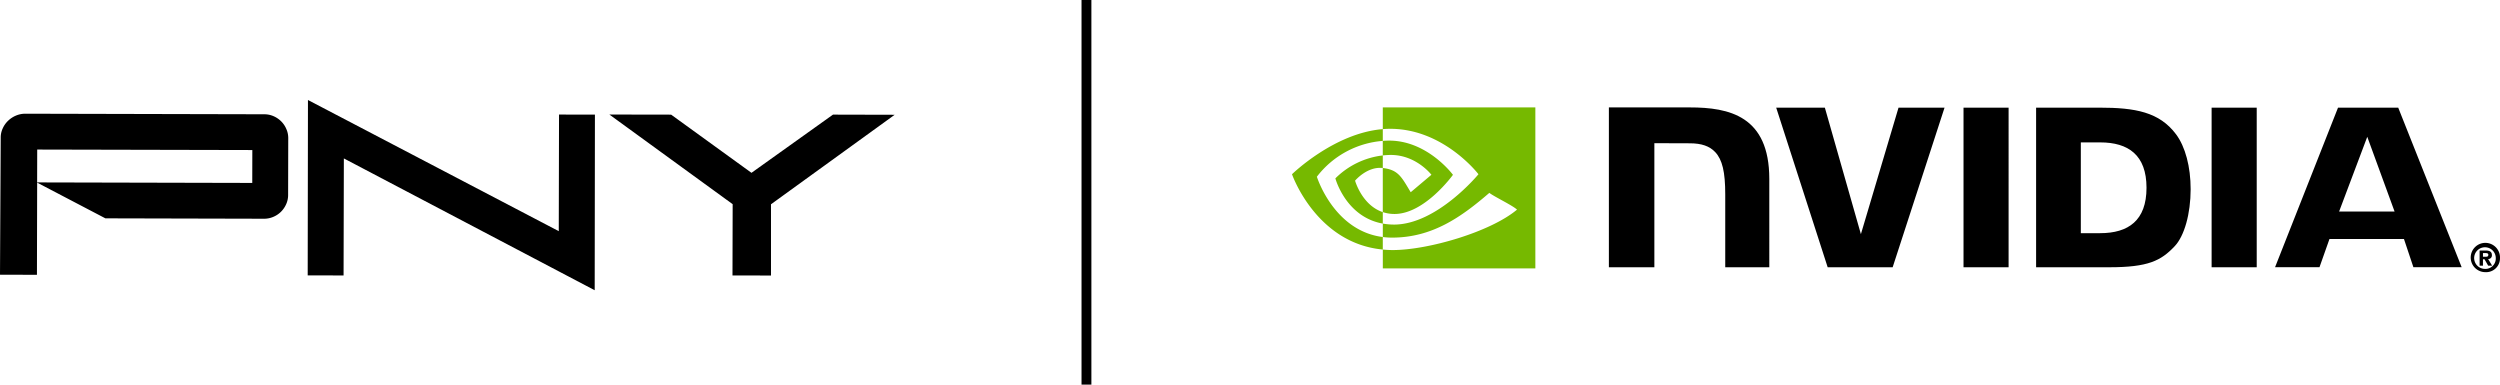 <svg xmlns="http://www.w3.org/2000/svg" width="754.634" height="116.098" viewBox="0 0 754.634 116.098"><g transform="translate(-0.01)"><rect width="2.977" height="116.098" transform="translate(326.473)"/><g transform="translate(0.01 30.187)"><path d="M960.089,312.02l-.079,52.94,10.829.02.085-35.326,75.717,39.789.07-53.012-10.835-.019-.079,35.2L960.09,312.02Z" transform="translate(-867.131 -312.02)"/><path d="M76.177,365.747,11.244,365.6l-.025,9.918,64.938.157ZM86.39,382.09a7.482,7.482,0,0,1-1.555,2.277,7.346,7.346,0,0,1-2.291,1.535,7.013,7.013,0,0,1-2.835.579l-47.888-.119L11.227,375.586l-.066,27.822L.01,403.375.225,362a6.521,6.521,0,0,1,.617-2.814A7.3,7.3,0,0,1,2.464,356.9a7.694,7.694,0,0,1,2.343-1.542,7.26,7.26,0,0,1,2.868-.579l72.114.172a6.948,6.948,0,0,1,2.828.589A7.482,7.482,0,0,1,84.9,357.1a7.268,7.268,0,0,1,1.535,2.286,6.715,6.715,0,0,1,.584,2.814l-.039,17.13a6.706,6.706,0,0,1-.592,2.764" transform="translate(-0.01 -350.643)"/><path d="M1950,384.417v21.509l-11.624-.025.052-21.509L1901.21,357.33l18.64.033,24.259,17.565,24.6-17.57,18.626.046Z" transform="translate(-1717.272 -352.946)"/></g><g transform="translate(389.999 32.411)"><path d="M7712.363,765.217v-1.1h.709c.384,0,.909.028.909.5,0,.509-.27.6-.728.6h-.891m0,.774h.472l1.094,1.922h1.2l-1.21-2a1.085,1.085,0,0,0,1.139-1.187c0-1.047-.723-1.384-1.945-1.384h-1.768v4.572h1.015v-1.923m5.142-.359a4.421,4.421,0,1,0-4.412,4.246,4.185,4.185,0,0,0,4.412-4.246m-1.272,0a3.134,3.134,0,0,1-3.14,3.269v-.014a3.262,3.262,0,1,1,3.14-3.256" transform="translate(-7352.859 -720.137)"/><path d="M5126.749,335.2l0,48.183h13.606V335.206h-13.61ZM5019.7,335.14v48.247h13.728V345.936l10.71.036c3.522,0,5.958.844,7.658,2.656,2.151,2.294,3.027,5.991,3.027,12.758v22h13.3V356.73c0-19.026-12.127-21.59-23.992-21.59Zm128.957.067v48.181h22.073c11.757,0,15.6-1.954,19.747-6.339,2.935-3.079,4.83-9.836,4.83-17.22,0-6.773-1.6-12.815-4.406-16.577-5.042-6.728-12.3-8.044-23.146-8.044h-19.1Zm13.5,10.491h5.85c8.49,0,13.979,3.812,13.979,13.7s-5.489,13.7-13.979,13.7h-5.85Zm-55.027-10.491-11.358,38.187-10.88-38.185-14.689,0,15.541,48.181h19.613l15.664-48.181h-13.891Zm94.51,48.181h13.612V335.209l-13.615,0,0,48.181Zm38.148-48.163-19,48.147H5234.2l3.008-8.509H5259.7l2.845,8.509h14.569l-19.147-48.151Zm8.833,8.785,8.244,22.557h-16.746Z" transform="translate(-4924.042 -335.127)"/><path d="M4058.376,349.5v-4.391c.426-.03.857-.053,1.3-.067,12.008-.377,19.886,10.318,19.886,10.318s-8.51,11.818-17.631,11.818a11.087,11.087,0,0,1-3.55-.567V353.3c4.677.565,5.614,2.63,8.427,7.314l6.25-5.27s-4.564-5.984-12.254-5.984a22.839,22.839,0,0,0-2.422.142m0-14.5v6.558c.431-.034.862-.062,1.3-.076,16.7-.563,27.578,13.695,27.578,13.695s-12.5,15.2-25.514,15.2a19.123,19.123,0,0,1-3.359-.3v4.054a22.117,22.117,0,0,0,2.8.181c12.115,0,20.875-6.186,29.358-13.509,1.406,1.125,7.165,3.865,8.35,5.067-8.068,6.752-26.865,12.2-37.523,12.2-1.025,0-2.015-.062-2.983-.156v5.7h46.044V335Zm0,31.614v3.461c-11.206-2-14.314-13.645-14.314-13.645a24.221,24.221,0,0,1,14.314-6.926v3.8l-.017,0c-4.69-.563-8.352,3.818-8.352,3.818s2.053,7.375,8.369,9.5m-19.9-10.69a27.755,27.755,0,0,1,19.9-10.813v-3.555c-14.688,1.179-27.405,13.618-27.405,13.618s7.205,20.825,27.405,22.731v-3.779c-14.824-1.865-19.9-18.2-19.9-18.2" transform="translate(-4030.97 -335)" fill="#76b900"/></g></g></svg>